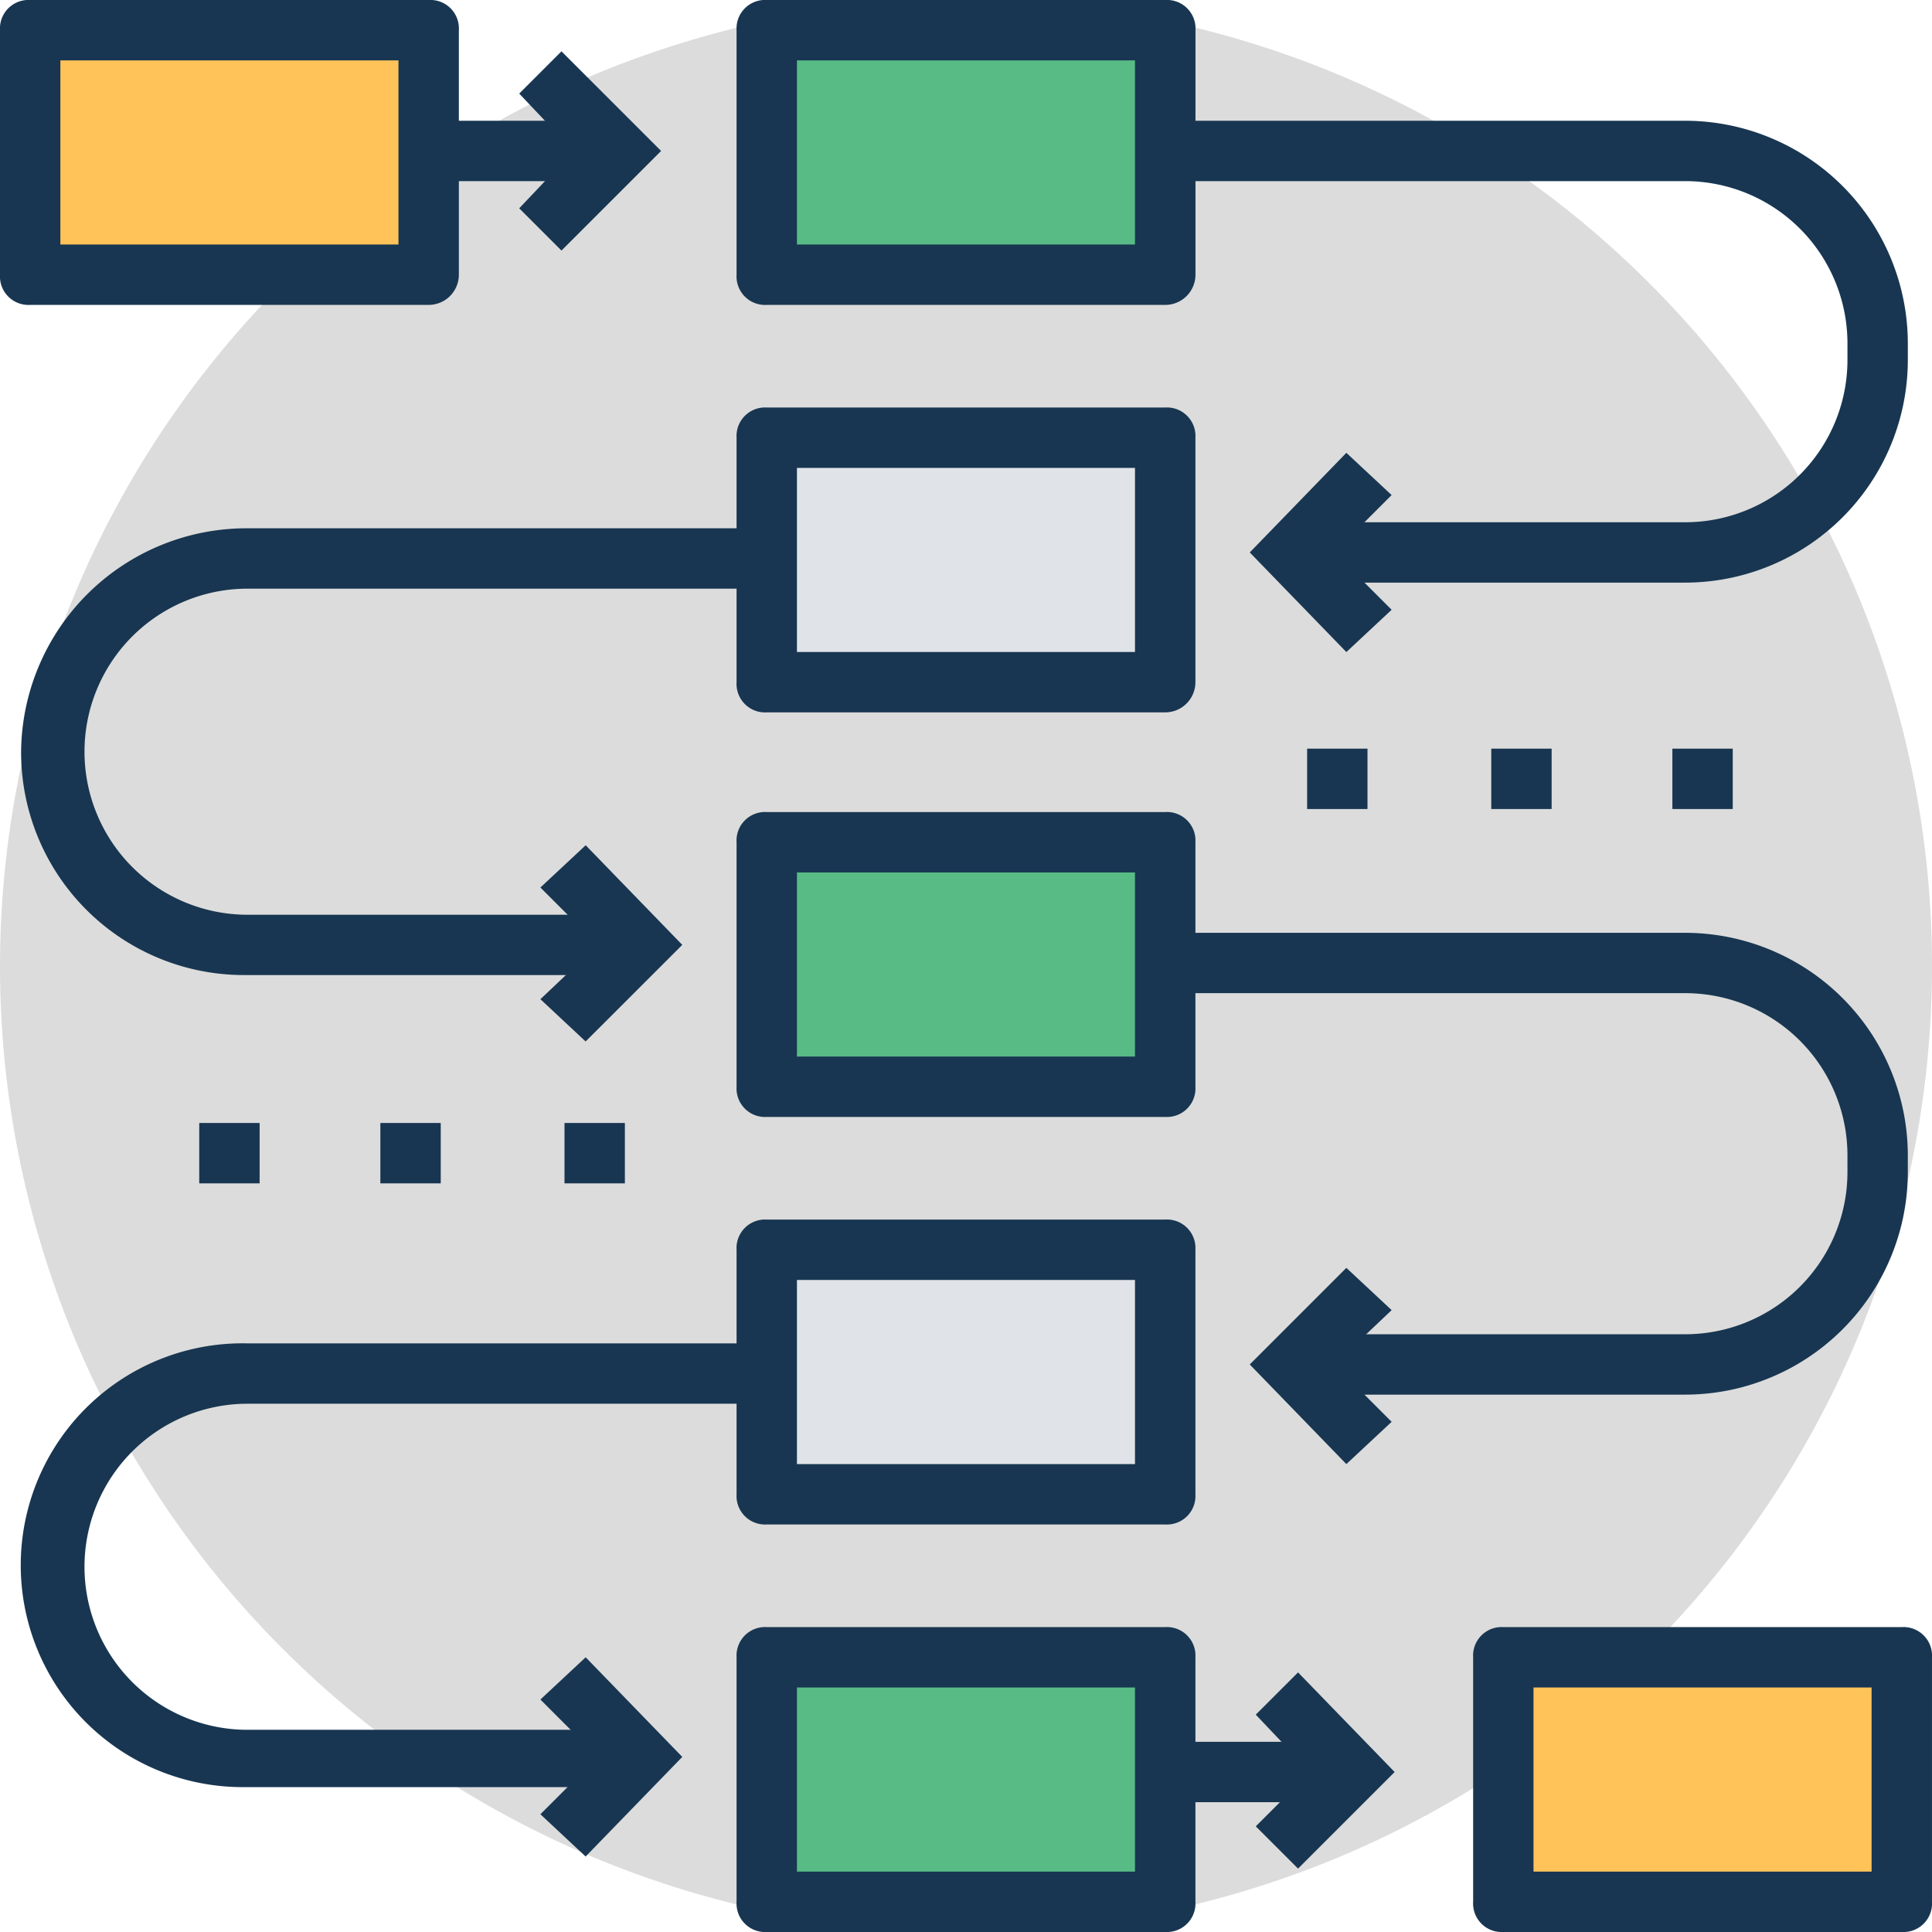 <svg xmlns="http://www.w3.org/2000/svg" viewBox="0 0 130.944 130.944">
  <defs>
    <style>
      .cls-1 {
        fill: #bfbfbf;
        opacity: 0.55;
      }

      .cls-2 {
        fill: #183651;
      }

      .cls-3 {
        fill: #58bb85;
      }

      .cls-4 {
        fill: #e0e4e8;
      }

      .cls-5 {
        fill: #ffc359;
      }
    </style>
  </defs>
  <g id="Gruppe_714" data-name="Gruppe 714" transform="translate(-536 -8600.208)">
    <path id="Pfad_4425" data-name="Pfad 4425" class="cls-1" d="M65.472,0A65.472,65.472,0,1,1,0,65.472,65.526,65.526,0,0,1,65.472,0Z" transform="translate(536 8600.208)"/>
    <g id="Gruppe_669" data-name="Gruppe 669" transform="translate(549.504 8603.687)">
      <rect id="Rechteck_532" data-name="Rechteck 532" class="cls-2" width="4.092" height="4.092" transform="translate(75.088 47.262)"/>
      <rect id="Rechteck_533" data-name="Rechteck 533" class="cls-2" width="4.092" height="4.092" transform="translate(87.568 47.262)"/>
      <rect id="Rechteck_534" data-name="Rechteck 534" class="cls-2" width="4.092" height="4.092" transform="translate(99.844 47.262)"/>
      <rect id="Rechteck_535" data-name="Rechteck 535" class="cls-2" width="4.092" height="4.092" transform="translate(0 72.633)"/>
      <rect id="Rechteck_536" data-name="Rechteck 536" class="cls-2" width="4.092" height="4.092" transform="translate(12.276 72.633)"/>
      <rect id="Rechteck_537" data-name="Rechteck 537" class="cls-2" width="4.092" height="4.092" transform="translate(24.756 72.633)"/>
      <path id="Pfad_4408" data-name="Pfad 4408" class="cls-2" d="M138.347,26.894l-2.864-2.864,3.683-3.887-3.683-3.888,2.864-2.864,6.752,6.752Z" transform="translate(-113.796 -13.391)"/>
      <rect id="Rechteck_538" data-name="Rechteck 538" class="cls-2" width="12.685" height="4.092" transform="translate(15.549 4.706)"/>
    </g>
    <rect id="Rechteck_539" data-name="Rechteck 539" class="cls-3" width="27.007" height="16.573" transform="translate(587.968 8712.533)"/>
    <path id="Pfad_4409" data-name="Pfad 4409" class="cls-2" d="M221.25,445.23H194.243a1.933,1.933,0,0,1-2.046-2.046V426.612a1.933,1.933,0,0,1,2.046-2.046H221.25a1.933,1.933,0,0,1,2.046,2.046v16.573A1.933,1.933,0,0,1,221.25,445.23Zm-24.961-4.092H219.2V428.658H196.289Z" transform="translate(393.725 8285.921)"/>
    <rect id="Rechteck_540" data-name="Rechteck 540" class="cls-4" width="27.007" height="16.573" transform="translate(587.968 8684.912)"/>
    <path id="Pfad_4410" data-name="Pfad 4410" class="cls-2" d="M221.25,338.893H194.243a1.933,1.933,0,0,1-2.046-2.046V320.274a1.933,1.933,0,0,1,2.046-2.046H221.25a1.933,1.933,0,0,1,2.046,2.046v16.573A1.933,1.933,0,0,1,221.25,338.893ZM196.289,334.8H219.2V322.32H196.289Z" transform="translate(393.725 8364.638)"/>
    <rect id="Rechteck_541" data-name="Rechteck 541" class="cls-3" width="27.007" height="16.573" transform="translate(587.968 8657.496)"/>
    <path id="Pfad_4411" data-name="Pfad 4411" class="cls-2" d="M221.25,232.554H194.243a1.933,1.933,0,0,1-2.046-2.046V213.935a1.933,1.933,0,0,1,2.046-2.046H221.25a1.933,1.933,0,0,1,2.046,2.046v16.573A1.933,1.933,0,0,1,221.25,232.554Zm-24.961-4.092H219.2v-12.48H196.289Z" transform="translate(393.725 8443.356)"/>
    <rect id="Rechteck_542" data-name="Rechteck 542" class="cls-4" width="27.007" height="16.573" transform="translate(587.968 8629.875)"/>
    <path id="Pfad_4412" data-name="Pfad 4412" class="cls-2" d="M221.25,127H194.243a1.933,1.933,0,0,1-2.046-2.046V108.384a1.933,1.933,0,0,1,2.046-2.046H221.25a1.933,1.933,0,0,1,2.046,2.046v16.573A2.05,2.05,0,0,1,221.25,127Zm-24.961-4.092H219.2V110.43H196.289Z" transform="translate(393.725 8521.49)"/>
    <rect id="Rechteck_543" data-name="Rechteck 543" class="cls-3" width="27.007" height="16.573" transform="translate(587.968 8602.254)"/>
    <g id="Gruppe_670" data-name="Gruppe 670" transform="translate(537.432 8600.208)">
      <path id="Pfad_4413" data-name="Pfad 4413" class="cls-2" d="M221.25,20.665H194.243a1.933,1.933,0,0,1-2.046-2.046V2.046A1.933,1.933,0,0,1,194.243,0H221.25A1.933,1.933,0,0,1,223.3,2.046V18.619A2.05,2.05,0,0,1,221.25,20.665Zm-24.961-4.092H219.2V4.092H196.289Z" transform="translate(-143.707)"/>
      <path id="Pfad_4414" data-name="Pfad 4414" class="cls-2" d="M330.544,449.681l-2.865-2.864,3.683-3.683-3.683-3.887,2.865-2.864,6.547,6.752Z" transform="translate(-243.999 -323.034)"/>
      <rect id="Rechteck_544" data-name="Rechteck 544" class="cls-2" width="12.685" height="4.092" transform="translate(77.543 118.054)"/>
      <path id="Pfad_4415" data-name="Pfad 4415" class="cls-2" d="M144.066,445.947,141,443.082l3.887-3.887L141,435.307l3.069-2.864,6.547,6.752Z" transform="translate(-105.806 -320.118)"/>
      <path id="Pfad_4416" data-name="Pfad 4416" class="cls-2" d="M47.252,380.6h-26.6a15.04,15.04,0,1,1,.2-30.076H56.05v4.092H20.859a11.048,11.048,0,1,0,0,22.1h26.6V380.6h-.2Z" transform="translate(-5.514 -259.476)"/>
      <path id="Pfad_4417" data-name="Pfad 4417" class="cls-2" d="M144.066,233.853,141,230.988l3.887-3.683L141,223.418l3.069-2.864,6.547,6.752Z" transform="translate(-105.806 -163.266)"/>
      <path id="Pfad_4418" data-name="Pfad 4418" class="cls-2" d="M47.252,168.128h-26.6a15.106,15.106,0,0,1-15.14-15.14,15.282,15.282,0,0,1,15.345-15.14H56.05v4.092H20.859a11.048,11.048,0,0,0,0,22.1h26.6v4.092h-.2Z" transform="translate(-5.514 -102.042)"/>
      <path id="Pfad_4419" data-name="Pfad 4419" class="cls-2" d="M332.652,344.13l-6.547-6.752,6.547-6.547,3.069,2.864-3.887,3.683,3.887,3.887Z" transform="translate(-242.833 -244.899)"/>
      <path id="Pfad_4420" data-name="Pfad 4420" class="cls-2" d="M339.24,274.7h-26.6v-4.092h26.6a11,11,0,0,0,11.048-11.048v-1.023A11,11,0,0,0,339.24,247.49H304.049V243.4H339.24a15.106,15.106,0,0,1,15.14,15.14v1.023A15.106,15.106,0,0,1,339.24,274.7Z" transform="translate(-226.506 -180.177)"/>
      <path id="Pfad_4421" data-name="Pfad 4421" class="cls-2" d="M332.652,131.658l-6.547-6.752,6.547-6.752,3.069,2.864-3.887,3.887,3.887,3.887Z" transform="translate(-242.833 -87.464)"/>
      <path id="Pfad_4422" data-name="Pfad 4422" class="cls-2" d="M339.24,62.812h-26.6V58.72h26.6a11,11,0,0,0,11.048-11.048V46.649A11,11,0,0,0,339.24,35.6H304.049V31.508H339.24a15.106,15.106,0,0,1,15.14,15.14v1.023A15.106,15.106,0,0,1,339.24,62.812Z" transform="translate(-226.506 -23.324)"/>
    </g>
    <rect id="Rechteck_545" data-name="Rechteck 545" class="cls-5" width="27.007" height="16.573" transform="translate(637.89 8712.533)"/>
    <path id="Pfad_4423" data-name="Pfad 4423" class="cls-2" d="M413.447,445.23H386.44a1.933,1.933,0,0,1-2.046-2.046V426.612a1.933,1.933,0,0,1,2.046-2.046h27.007a1.933,1.933,0,0,1,2.046,2.046v16.573A1.933,1.933,0,0,1,413.447,445.23Zm-24.961-4.092H411.4V428.658H388.486Z" transform="translate(251.45 8285.921)"/>
    <rect id="Rechteck_546" data-name="Rechteck 546" class="cls-5" width="27.007" height="16.573" transform="translate(538.046 8602.254)"/>
    <path id="Pfad_4424" data-name="Pfad 4424" class="cls-2" d="M29.053,20.665H2.046A1.933,1.933,0,0,1,0,18.619V2.046A1.933,1.933,0,0,1,2.046,0H29.053A1.933,1.933,0,0,1,31.1,2.046V18.619A2.05,2.05,0,0,1,29.053,20.665ZM4.092,16.573H27.007V4.092H4.092Z" transform="translate(536 8600.208)"/>
  </g>
</svg>
